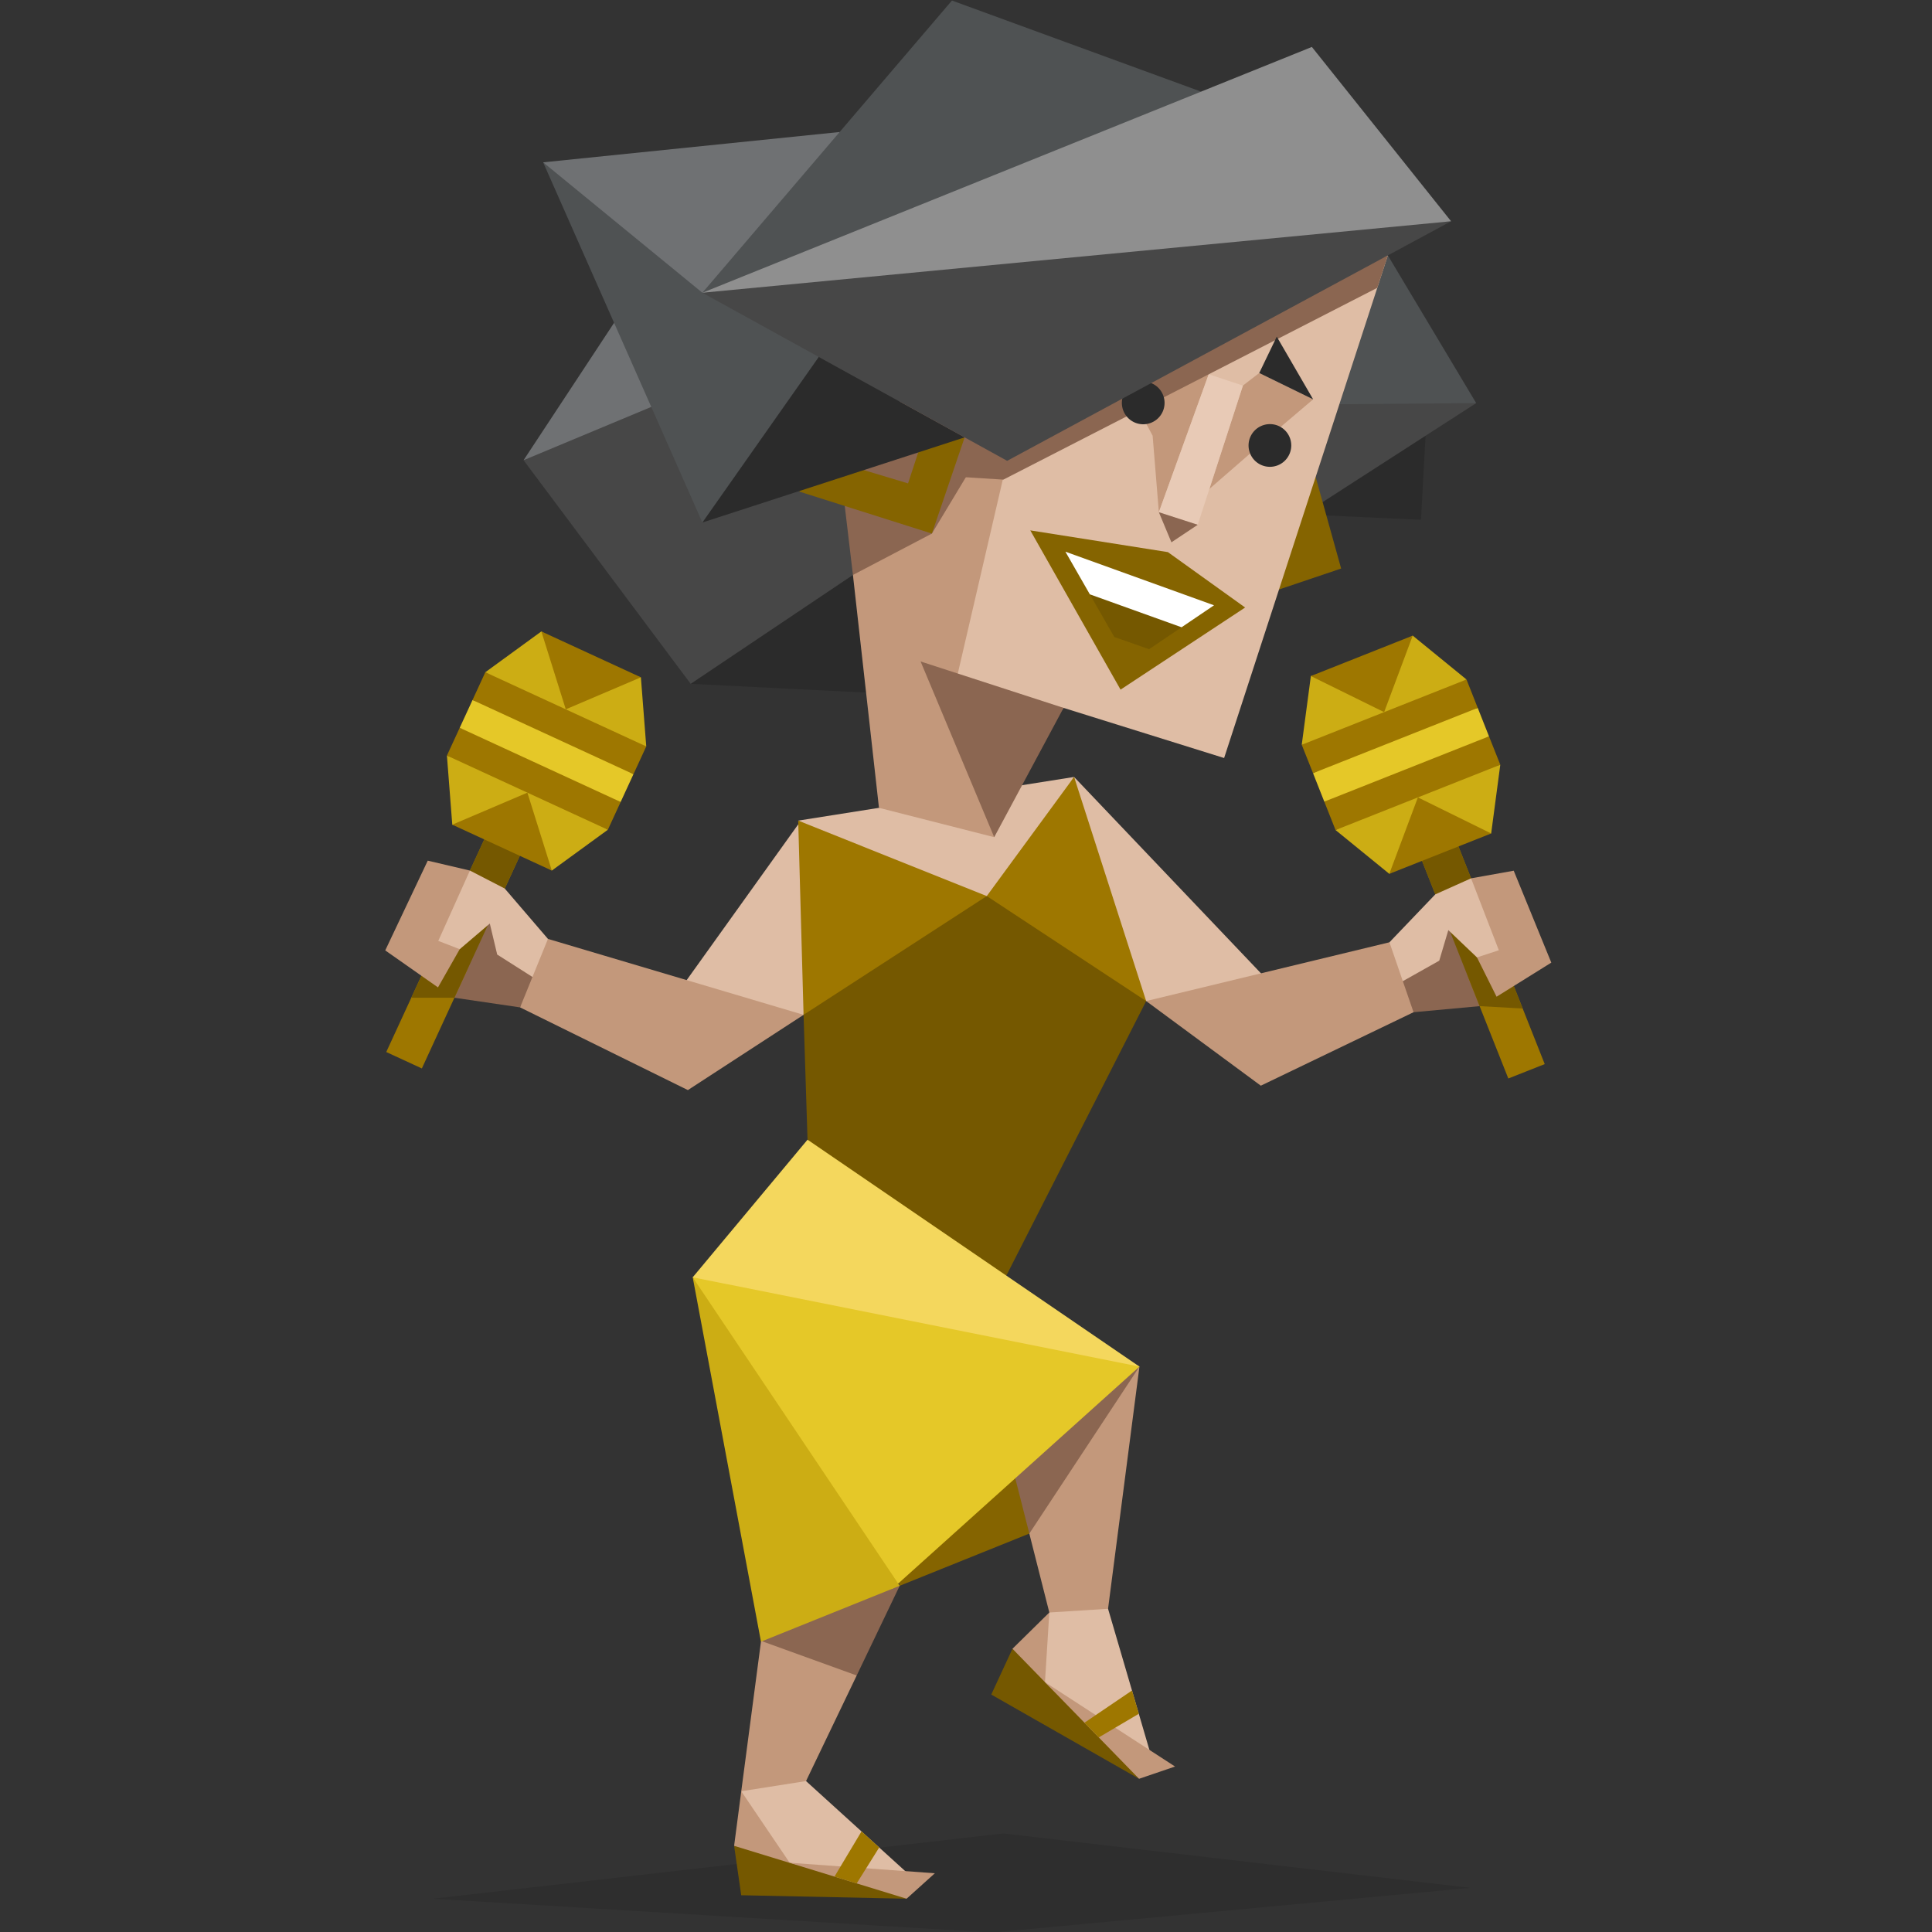 <svg id="illustration" xmlns="http://www.w3.org/2000/svg" viewBox="0 0 400 400"><rect x="0" y="0" width="400" height="400" fill="#333333" stroke="none"/><defs><style>.cls-1,.cls-10,.cls-11,.cls-12,.cls-13,.cls-14,.cls-15,.cls-16,.cls-17,.cls-18,.cls-19,.cls-2,.cls-21,.cls-22,.cls-3,.cls-4,.cls-9{fill-rule:evenodd;}.cls-1{opacity:0.1;}.cls-2{fill:#dfbda5;}.cls-3{fill:#c3987b;}.cls-4{fill:#8b6651;}.cls-13,.cls-5{fill:#9e7700;}.cls-11,.cls-6{fill:#755800;}.cls-15,.cls-7{fill:#ccad14;}.cls-14,.cls-8{fill:#e5c828;}.cls-20,.cls-9{fill:#2b2b2b;}.cls-10{fill:#6f7173;}.cls-12{fill:#856400;}.cls-16{fill:#4f5253;}.cls-17{fill:#474747;}.cls-18{fill:#e8cab6;}.cls-19{fill:#fff;}.cls-21{fill:#8f8f8f;}.cls-22{fill:#f4d75d;}</style></defs><title>Entertainer (ESFP) personality</title><polygon class="cls-1" points="89.64 393.11 207.72 379.6 304.44 390.86 205.4 400.11 89.64 393.11"/><polygon class="cls-2" points="222.38 160.86 267.44 208.21 263.13 217.18 237.3 207.26 223.05 195.09 224.65 174.33 222.38 160.86"/><polygon class="cls-3" points="237.3 207.26 287.67 195.09 291.74 198.82 292.66 209.57 261.04 224.78 237.3 207.26"/><polygon class="cls-4" points="292.63 197.04 305.2 185.61 310.44 194.47 306.34 208.31 292.66 209.57 290.44 203.14 292.63 197.04"/><polygon class="cls-5" points="319.82 220.31 312.28 223.29 304.1 202.67 302.56 197.73 297.65 186.38 293.31 175.45 300.85 172.46 305.1 183.18 310.16 197.49 312.94 202.96 319.82 220.31"/><polygon class="cls-6" points="315.26 208.8 306.34 208.31 293.31 175.45 300.85 172.46 315.26 208.8"/><polygon class="cls-3" points="304.57 181.85 313.4 180.27 321.18 199.3 309.85 206.36 304.74 196.11 304.57 181.85"/><polygon class="cls-2" points="287.67 195.09 290.44 203.14 297.98 198.9 299.86 192.57 305.79 198.22 310.32 196.74 304.57 181.85 297.16 185.17 287.67 195.09"/><polygon class="cls-7" points="308.73 172.56 297.42 174.9 287.64 180.92 276.51 171.85 292.1 163.52 310.62 158.33 308.73 172.56"/><polygon class="cls-5" points="310.62 158.33 276.51 171.85 274.18 165.97 290.69 157.27 308.28 152.45 310.62 158.33"/><polygon class="cls-8" points="308.28 152.45 274.18 165.97 271.85 160.08 287.89 151.57 305.95 146.56 308.28 152.45"/><polygon class="cls-5" points="305.95 146.56 271.85 160.08 269.51 154.2 286.02 145.5 303.62 140.68 305.95 146.56"/><polygon class="cls-7" points="292.49 131.6 282.42 137.75 271.4 139.97 269.51 154.2 303.62 140.68 292.49 131.6"/><polygon class="cls-5" points="287.64 180.92 293.56 165.09 308.73 172.56 287.64 180.92"/><polygon class="cls-5" points="271.4 139.97 286.57 147.44 292.49 131.6 271.4 139.97"/><polygon class="cls-9" points="143 141.58 179.48 143.4 179.48 112.28 143 141.58"/><polygon class="cls-10" points="132.43 58.81 108.4 95.28 143.99 86.46 132.43 58.81"/><polygon class="cls-11" points="187.7 393.11 153.46 392.39 151.99 382.16 168.25 382.16 187.7 393.11"/><polygon class="cls-2" points="165.43 170.44 137.02 210.11 147 216.63 166.37 210.11 168.52 181.21 165.43 170.44"/><polygon class="cls-3" points="166.37 210.11 113.45 194.39 109.18 197.88 107.68 208.57 142.42 225.69 166.37 210.11"/><polygon class="cls-11" points="235.83 368.28 205.23 350.84 209.62 341.36 224.83 354.58 235.83 368.28"/><polygon class="cls-12" points="186.27 328.32 213.11 317.51 229.76 281.89 176.37 295.37 186.27 328.32"/><polygon class="cls-2" points="229.41 333.08 238.72 364.86 234.5 363.85 229.65 361.35 216.35 348.27 214 340.36 217.25 333.85 223.05 323.26 229.41 333.08"/><polygon class="cls-3" points="235.91 282.94 229.41 333.08 217.25 333.85 213.11 317.51 224.05 280.82 235.91 282.94"/><polygon class="cls-2" points="168.52 354.85 166.88 368.75 189 388.83 183.93 390.56 163.49 385.66 155.25 379.8 153.47 370.86 168.52 354.85"/><polygon class="cls-3" points="177.37 346.89 166.88 368.75 153.47 370.86 157.55 339.89 162.75 330.79 177.37 346.89"/><polygon class="cls-4" points="157.77 339.8 177.37 346.89 186.27 328.32 169.18 323.26 157.77 339.8"/><polygon class="cls-4" points="210.2 306.06 213.11 317.51 235.91 282.94 217.89 276.07 210.2 306.06"/><polygon class="cls-2" points="165.26 169.9 222.38 160.86 204.54 189.73 165.26 169.9"/><polygon class="cls-13" points="165.26 169.9 166.37 210.11 193.78 196.82 204.3 185.52 165.26 169.9"/><polygon class="cls-13" points="204.3 185.52 222.38 160.86 237.3 207.26 213.31 200.13 204.3 185.52"/><polygon class="cls-11" points="166.37 210.11 167.19 235.96 204.41 271.84 237.3 207.26 204.3 185.52 166.37 210.11"/><polygon class="cls-14" points="169.84 249.1 235.91 282.94 184.78 328.92 172.78 326.91 143.42 264.45 169.84 249.1"/><polygon class="cls-15" points="143.42 264.45 186.27 328.32 157.55 339.89 143.42 264.45"/><polygon class="cls-4" points="108.39 196.06 96.46 183.96 90.74 192.52 94.08 206.57 107.68 208.57 110.24 202.27 108.39 196.06"/><polygon class="cls-5" points="79.97 217.81 87.34 221.21 96.62 201.06 98.43 196.21 103.96 185.15 108.88 174.47 101.52 171.07 96.69 181.54 90.86 195.55 87.78 200.87 79.97 217.81"/><polygon class="cls-6" points="85.16 206.57 94.08 206.57 108.88 174.47 101.52 171.07 85.16 206.57"/><polygon class="cls-3" points="97.29 180.24 88.56 178.19 79.76 196.77 90.68 204.43 96.34 194.48 97.29 180.24"/><polygon class="cls-2" points="113.45 194.39 110.24 202.27 102.94 197.63 101.41 191.21 95.18 196.52 90.74 194.8 97.29 180.24 104.5 183.96 113.45 194.39"/><polygon class="cls-7" points="93.64 170.74 104.81 173.69 114.25 180.24 125.85 171.79 110.74 162.62 92.53 156.43 93.64 170.74"/><polygon class="cls-5" points="92.53 156.43 125.85 171.79 128.5 166.04 112.48 156.46 95.18 150.68 92.53 156.43"/><polygon class="cls-8" points="95.18 150.68 128.5 166.04 131.15 160.29 115.59 150.91 97.83 144.93 95.18 150.68"/><polygon class="cls-5" points="97.83 144.93 131.15 160.29 133.8 154.54 117.78 144.96 100.48 139.18 97.83 144.93"/><polygon class="cls-7" points="112.08 130.73 121.81 137.41 132.69 140.23 133.8 154.54 100.48 139.18 112.08 130.73"/><polygon class="cls-5" points="114.25 180.24 109.19 164.11 93.64 170.74 114.25 180.24"/><polygon class="cls-5" points="132.69 140.23 117.14 146.86 112.08 130.73 132.69 140.23"/><polygon class="cls-9" points="295.15 90.21 294.2 107.61 269.87 106.51 275.25 78.53 295.15 90.21"/><polygon class="cls-16" points="287.34 52.88 305.63 83.46 285.41 89.23 277.3 83.69 274.05 60.05 287.34 52.88"/><polygon class="cls-17" points="305.63 83.46 277.3 83.69 262.93 92.23 269.87 106.51 305.63 83.46"/><polygon class="cls-17" points="108.4 95.28 154 116.64 176.59 119.04 177.37 92.24 165.26 71.55 108.4 95.28"/><polygon class="cls-12" points="269.98 90.11 277.67 117.71 258.93 124.03 262.12 114.24 267.08 112.51 265.1 105.1 263.72 99.38 269.98 90.11"/><polygon class="cls-2" points="173.84 95.83 179.52 128.51 190.01 158.61 209.04 159.86 220.2 146.56 253.44 156.94 287.34 52.88 206.96 72.3 173.84 95.83"/><polygon class="cls-3" points="208.52 95.41 197.87 141.31 220.2 146.56 207.09 162.06 205.84 173.33 181.98 167.25 176.59 119.04 178.53 110.94 173.84 95.83 200.21 74.11 208.52 95.41"/><polygon class="cls-3" points="260.71 77.23 257.33 79.83 250.39 101.23 265.85 87.79 271.87 82.68 260.71 77.23"/><polygon class="cls-3" points="250.25 77.49 245.13 71.78 228.54 71.34 238.64 90.21 239.93 106.05 250.25 77.49"/><polygon class="cls-4" points="192.94 110.47 176.59 119.04 173.84 95.83 189.31 80.08 203.64 92.71 192.94 110.47"/><polygon class="cls-18" points="250.25 77.49 257.33 79.83 247.98 108.65 239.93 106.05 250.25 77.49"/><polygon class="cls-4" points="239.93 106.05 242.53 112.28 247.98 108.65 239.93 106.05"/><polygon class="cls-4" points="285.15 59.59 207.74 99.3 193.94 98.44 199.06 86.1 245.13 71.78 287.34 52.88 285.15 59.59"/><polygon class="cls-16" points="159.38 54.98 154.92 44.3 112.45 33.61 145.42 108.18 166.75 89.23 169.52 73.9 159.38 54.98"/><polygon class="cls-10" points="145.42 60.61 112.45 33.61 173.84 27.33 166.41 48.9 145.42 60.61"/><polygon class="cls-16" points="248.67 18.97 197.09 0.11 145.42 60.61 208.25 42.97 248.67 18.97"/><polygon class="cls-9" points="264.34 69.7 271.87 82.68 260.71 77.23 264.34 69.7"/><polygon class="cls-12" points="213.31 109.81 241.8 114.31 257.79 125.78 232 142.78 213.31 109.81"/><polygon class="cls-11" points="225.64 123.05 235.78 119.71 244.63 129.87 237.9 134.41 230.7 131.88 225.64 123.05"/><polygon class="cls-19" points="225.64 123.05 244.63 129.87 251.35 125.32 220.58 114.22 225.64 123.05"/><polygon class="cls-12" points="199.72 90.55 192.94 110.47 165.5 101.78 167.04 97.14 173.84 95.83 188 100.08 190.52 92.43 199.72 90.55"/><polygon class="cls-4" points="220.2 146.56 190.6 136.95 205.84 173.33 220.2 146.56"/><polygon class="cls-9" points="169.52 73.9 145.42 108.18 199.72 90.55 169.52 73.9"/><path class="cls-20" d="M267.34,92.23a4.42,4.42,0,1,1-4.41-4.42A4.41,4.41,0,0,1,267.34,92.23Z"/><path class="cls-20" d="M241.11,83.46A4.42,4.42,0,1,1,236.7,79,4.41,4.41,0,0,1,241.11,83.46Z"/><polygon class="cls-17" points="300.43 45.81 208.52 95.41 145.42 60.61 218.76 50.82 300.43 45.81"/><polygon class="cls-21" points="300.43 45.81 271.61 9.72 145.42 60.61 300.43 45.81"/><polygon class="cls-17" points="108.4 95.28 176.59 119.04 143 141.58 108.4 95.28"/><polygon class="cls-3" points="153.47 370.86 163.49 385.66 193.55 387.84 187.7 393.11 151.99 382.16 153.47 370.86"/><polygon class="cls-13" points="178.37 379.17 172.77 388.53 177.37 389.94 182.03 382.5 178.37 379.17"/><polygon class="cls-3" points="217.25 333.85 216.35 348.27 243.28 365.74 235.83 368.28 209.62 341.36 217.25 333.85"/><polygon class="cls-13" points="234.37 350 224.53 356.67 227.49 359.71 235.78 354.82 234.37 350"/><polygon class="cls-22" points="235.91 282.94 143.42 264.45 167.19 235.96 235.91 282.94"/></svg>




